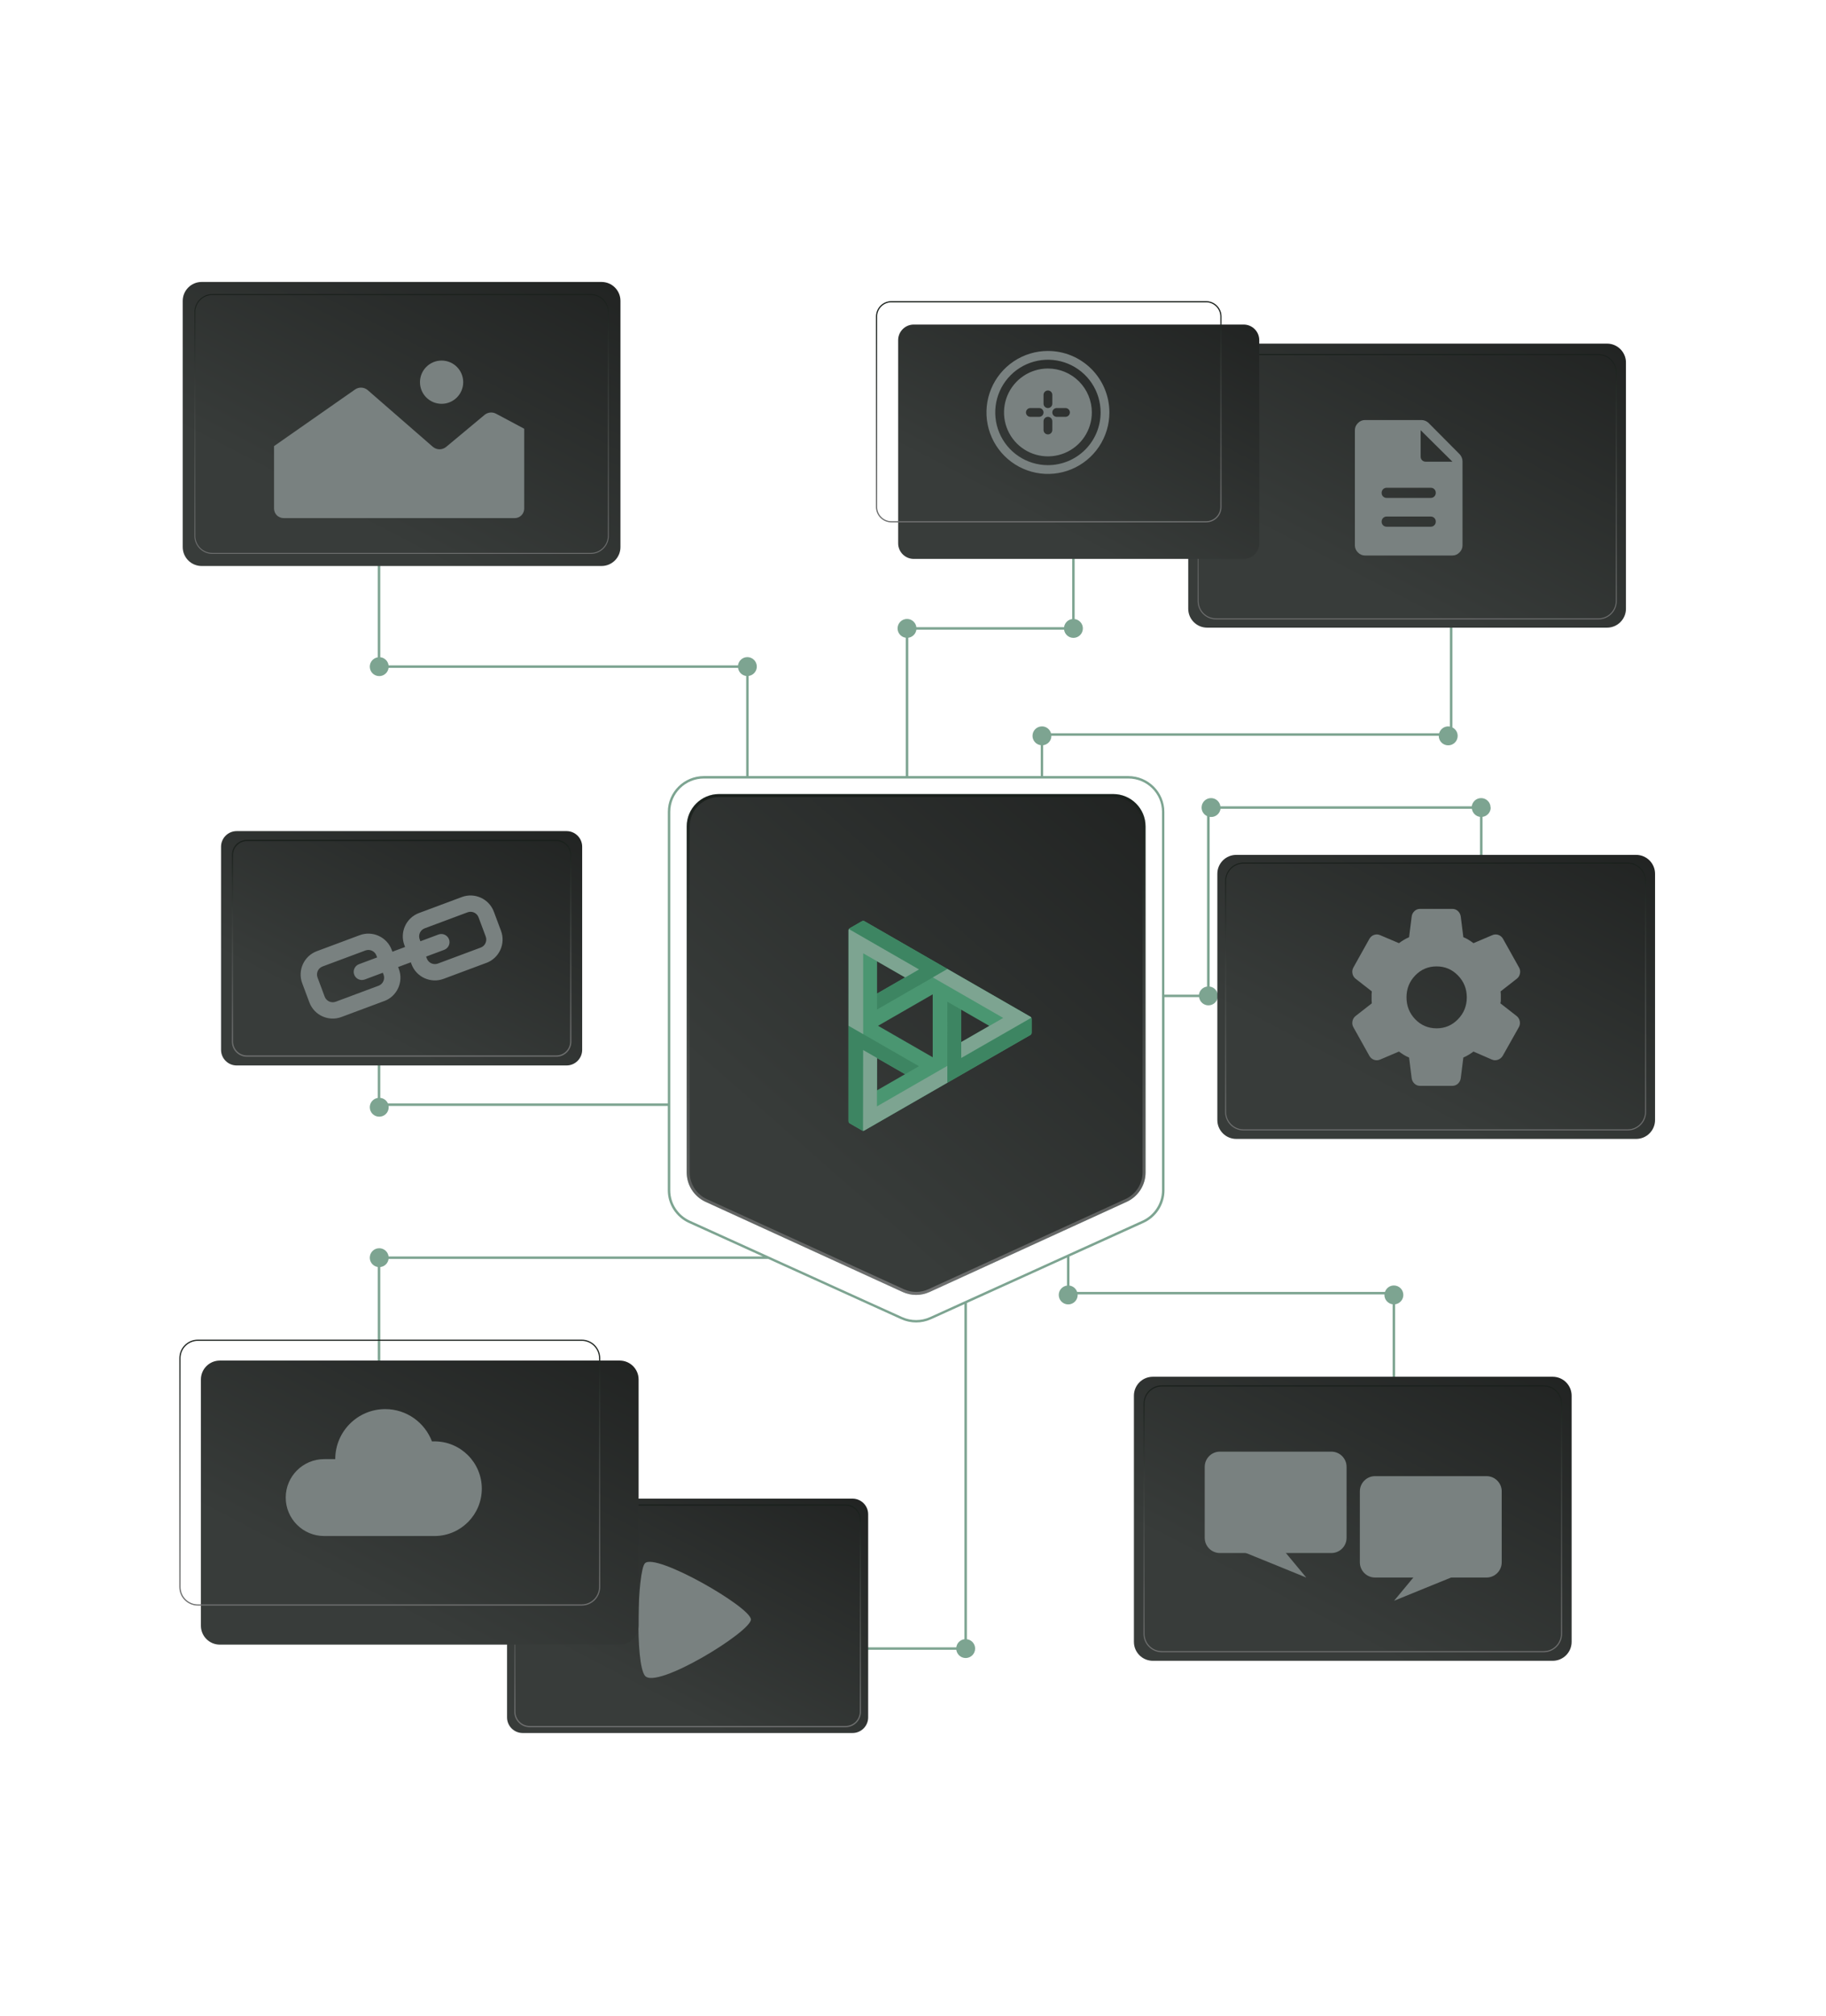 <svg width="609" height="672" viewBox="0 0 609 672" fill="none" xmlns="http://www.w3.org/2000/svg">
    <path d="M497.129 269.225C497.129 267.477 495.721 266.069 493.974 266.069C492.372 266.069 491.061 267.271 490.854 268.812H407.023C406.816 267.271 405.506 266.069 403.904 266.069C402.156 266.069 400.748 267.477 400.748 269.225C400.748 270.487 401.5 271.568 402.568 272.077V328.904C401.161 329.086 400.044 330.202 399.862 331.61H388.332V270.657C388.332 264.079 382.943 258.726 376.316 258.726H347.915V248.446C349.456 248.24 350.658 246.929 350.658 245.327C350.658 245.315 350.658 245.303 350.658 245.291H479.846C479.846 245.291 479.846 245.315 479.846 245.327C479.846 247.075 481.254 248.483 483.002 248.483C484.749 248.483 486.157 247.075 486.157 245.327C486.157 244.089 485.429 243.021 484.397 242.511V156.009C484.397 155.779 484.215 155.597 483.985 155.597C483.754 155.597 483.572 155.779 483.572 156.009V242.22C483.39 242.183 483.196 242.159 483.002 242.159C481.557 242.159 480.356 243.13 479.979 244.453H350.536C350.16 243.13 348.958 242.159 347.514 242.159C345.766 242.159 344.359 243.567 344.359 245.315C344.359 246.917 345.56 248.228 347.102 248.434V258.714H302.922V212.617C304.33 212.435 305.447 211.319 305.629 209.911H354.881C355.088 211.452 356.399 212.654 358.001 212.654C359.748 212.654 361.156 211.246 361.156 209.498C361.156 207.896 359.955 206.585 358.413 206.379V159.869C358.413 159.638 358.231 159.456 358.001 159.456C357.77 159.456 357.588 159.638 357.588 159.869V206.379C356.18 206.561 355.064 207.677 354.881 209.085H305.629C305.422 207.544 304.112 206.342 302.509 206.342C300.762 206.342 299.354 207.75 299.354 209.498C299.354 211.1 300.555 212.411 302.097 212.617V258.714H249.664V225.349C251.206 225.143 252.407 223.832 252.407 222.23C252.407 220.482 250.999 219.074 249.251 219.074C247.649 219.074 246.339 220.276 246.132 221.817H129.603C129.409 220.385 128.268 219.256 126.824 219.111V126.577C126.824 126.346 126.642 126.164 126.411 126.164C126.18 126.164 125.998 126.346 125.998 126.577V219.135C124.493 219.378 123.328 220.664 123.328 222.242C123.328 223.99 124.736 225.398 126.484 225.398C128.086 225.398 129.397 224.196 129.603 222.655H246.157C246.339 224.063 247.455 225.179 248.863 225.361V258.726H234.748C228.121 258.726 222.732 264.079 222.732 270.657V367.876H129.385C128.936 366.857 127.977 366.128 126.824 366.007V315.092C126.824 314.861 126.642 314.679 126.411 314.679C126.18 314.679 125.998 314.861 125.998 315.092V366.019C124.493 366.262 123.328 367.549 123.328 369.126C123.328 370.874 124.736 372.282 126.484 372.282C128.232 372.282 129.639 370.874 129.639 369.126C129.639 368.981 129.615 368.835 129.591 368.689H222.72V396.848C222.72 401.496 225.475 405.756 229.747 407.698L254.398 418.877H129.603C129.397 417.335 128.086 416.134 126.484 416.134C124.736 416.134 123.328 417.542 123.328 419.289C123.328 420.867 124.481 422.154 125.998 422.396V486.918C125.998 487.148 126.18 487.33 126.411 487.33C126.642 487.33 126.824 487.148 126.824 486.918V422.409C128.268 422.251 129.421 421.134 129.603 419.69H256.206L300.543 439.801C302.133 440.517 303.832 440.881 305.544 440.881C307.255 440.881 308.954 440.517 310.544 439.801L321.65 434.764V546.475C320.242 546.657 319.125 547.774 318.943 549.182H283.005C282.774 549.182 282.592 549.364 282.592 549.594C282.592 549.825 282.774 550.007 283.005 550.007H318.943C319.15 551.548 320.46 552.75 322.062 552.75C323.81 552.75 325.218 551.342 325.218 549.594C325.218 547.992 324.017 546.681 322.475 546.475V434.4L355.852 419.253V428.586C354.311 428.793 353.109 430.104 353.109 431.706C353.109 433.453 354.517 434.861 356.265 434.861C358.013 434.861 359.421 433.453 359.421 431.706C359.421 431.645 359.409 431.584 359.396 431.524H461.749C461.749 431.584 461.725 431.645 461.725 431.706C461.725 433.308 462.927 434.619 464.468 434.825V508.437C464.468 508.668 464.65 508.85 464.881 508.85C465.111 508.85 465.293 508.668 465.293 508.437V434.825C466.835 434.619 468.036 433.308 468.036 431.706C468.036 429.958 466.629 428.55 464.881 428.55C463.497 428.55 462.332 429.448 461.907 430.698H359.239C358.862 429.582 357.879 428.744 356.678 428.586V418.889L381.353 407.698C385.625 405.769 388.38 401.508 388.38 396.848V332.423H399.91C400.117 333.965 401.428 335.166 403.03 335.166C404.777 335.166 406.185 333.759 406.185 332.011C406.185 330.409 404.984 329.098 403.442 328.892V272.32C403.612 272.344 403.782 272.369 403.952 272.369C405.554 272.369 406.865 271.167 407.071 269.626H490.903C491.085 271.034 492.202 272.15 493.61 272.332V320.213C493.61 320.444 493.792 320.626 494.022 320.626C494.253 320.626 494.435 320.444 494.435 320.213V272.332C495.976 272.126 497.178 270.815 497.178 269.213L497.129 269.225ZM380.989 406.958L356.107 418.246C356.107 418.246 356.071 418.258 356.059 418.27L321.917 433.757C321.917 433.757 321.88 433.769 321.868 433.781L310.204 439.073C307.243 440.42 303.845 440.42 300.871 439.073L256.461 418.925C256.461 418.925 256.425 418.913 256.412 418.901L230.087 406.958C226.106 405.15 223.545 401.181 223.545 396.848V368.301C223.545 368.301 223.545 368.289 223.545 368.277C223.545 368.265 223.545 368.265 223.545 368.252V270.657C223.545 264.528 228.57 259.54 234.76 259.54H249.264C249.264 259.54 249.276 259.54 249.288 259.54C249.3 259.54 249.3 259.54 249.312 259.54H302.509C302.509 259.54 302.522 259.54 302.534 259.54C302.546 259.54 302.546 259.54 302.558 259.54H347.502C347.502 259.54 347.514 259.54 347.526 259.54C347.538 259.54 347.538 259.54 347.551 259.54H376.328C382.506 259.54 387.543 264.528 387.543 270.657V331.999C387.543 331.999 387.543 332.011 387.543 332.023C387.543 332.035 387.543 332.035 387.543 332.047V396.848C387.543 401.181 384.97 405.15 381.001 406.958H380.989Z" fill="#7DA491"/>
    <g opacity="0.6" filter="url(#filter0_f_1257_7175)">
        <path d="M375.746 400.671L310.023 430.723C307.17 432.022 303.906 432.022 301.053 430.723L235.33 400.671C231.495 398.911 229.031 395.088 229.031 390.864V275.513C229.031 269.553 233.862 264.723 239.821 264.723H371.267C377.226 264.723 382.057 269.553 382.057 275.513V390.864C382.057 395.088 379.593 398.911 375.758 400.671H375.746Z" fill="#7DA491"/>
    </g>
    <path d="M375.647 400.171H375.637L375.538 400.217L309.816 430.268C307.095 431.507 303.981 431.507 301.261 430.268L235.539 400.217C231.88 398.538 229.531 394.892 229.531 390.864V275.513C229.531 269.829 234.138 265.223 239.821 265.223H371.267C376.95 265.223 381.557 269.829 381.557 275.513V390.864C381.557 394.856 379.25 398.473 375.647 400.171Z" fill="url(#paint0_linear_1257_7175)" stroke="url(#paint1_linear_1257_7175)"/>
    <path d="M343.628 338.94L288.292 307.104C287.963 306.934 287.698 306.971 287.271 307.228L287.284 307.217L283.344 309.483C283.086 309.662 283.016 309.932 283 310.057V373.672L283.003 373.655C282.991 374.086 283.097 374.318 283.439 374.532L287.561 376.904C287.858 377.031 288.019 377.012 288.304 376.855L343.661 345.041C343.959 344.853 344.062 344.613 344.063 344.152V339.629C344.053 339.493 343.955 339.112 343.628 338.94ZM320.584 336.624L329.961 342.019L320.583 347.414L320.584 336.624ZM292.503 352.728L301.86 358.108L292.503 363.491V352.728ZM301.861 325.852L292.511 331.239V320.473L301.861 325.852ZM292.838 341.981L311.074 331.49V352.473L292.838 341.981Z" fill="#4A9671"/>
    <path d="M306.481 355.45L301.88 358.12L287.885 350.072L287.843 376.978C287.735 376.98 287.671 376.951 287.561 376.904L283.439 374.532C283.097 374.318 282.991 374.086 283.003 373.655L283 373.673V341.941L306.481 355.45ZM343.943 339.288L320.582 352.699L320.584 336.607L315.958 333.963L315.95 360.959L343.662 345.041C343.959 344.853 344.062 344.613 344.064 344.151V339.629C344.052 339.48 344.006 339.394 343.943 339.288ZM288.292 307.104C287.963 306.934 287.698 306.971 287.271 307.228L287.284 307.217L283.344 309.483C283.238 309.56 283.158 309.642 283.102 309.738L306.482 323.189L292.5 331.245L292.511 336.548L315.992 323.04L288.292 307.104Z" fill="#3D8562"/>
    <path d="M343.97 339.28L320.582 352.699L320.583 347.413L334.586 339.357L311.105 325.849L315.989 323.04L343.627 338.94C343.792 339.042 343.902 339.15 343.97 339.28ZM283.102 309.738C283.049 309.829 283.016 309.932 283 310.057V341.941L287.884 344.763V317.81L301.892 325.852L306.482 323.189L283.102 309.738ZM292.47 368.846L292.503 352.727L287.884 350.072L287.845 377C287.977 376.998 288.114 376.958 288.271 376.881L315.951 360.957V355.338L292.47 368.846Z" fill="#7DA491"/>
    <path d="M535.968 114.555H402.604C399.119 114.555 396.293 117.38 396.293 120.866V202.938C396.293 206.423 399.119 209.249 402.604 209.249H535.968C539.453 209.249 542.279 206.423 542.279 202.938V120.866C542.279 117.38 539.453 114.555 535.968 114.555Z" fill="url(#paint2_linear_1257_7175)"/>
    <path d="M533.107 118.215H405.545C402.26 118.215 399.598 120.878 399.598 124.162V200.372C399.598 203.656 402.26 206.319 405.545 206.319H533.107C536.391 206.319 539.054 203.656 539.054 200.372V124.162C539.054 120.878 536.391 118.215 533.107 118.215Z" stroke="url(#paint3_linear_1257_7175)" stroke-width="0.34" stroke-miterlimit="10"/>
    <path d="M462.476 175.596H477.172C477.648 175.596 478.048 175.433 478.371 175.106C478.693 174.78 478.854 174.375 478.854 173.893C478.854 173.41 478.693 173.009 478.371 172.689C478.048 172.369 477.648 172.209 477.172 172.209H462.476C461.999 172.209 461.6 172.372 461.277 172.699C460.955 173.025 460.793 173.43 460.793 173.912C460.793 174.395 460.955 174.796 461.277 175.116C461.6 175.436 461.999 175.596 462.476 175.596ZM462.476 165.999H477.172C477.648 165.999 478.048 165.836 478.371 165.509C478.693 165.183 478.854 164.778 478.854 164.296C478.854 163.813 478.693 163.412 478.371 163.092C478.048 162.772 477.648 162.612 477.172 162.612H462.476C461.999 162.612 461.6 162.775 461.277 163.102C460.955 163.428 460.793 163.833 460.793 164.316C460.793 164.798 460.955 165.199 461.277 165.519C461.6 165.839 461.999 165.999 462.476 165.999ZM455.24 185.193C454.343 185.193 453.558 184.854 452.885 184.177C452.212 183.499 451.875 182.709 451.875 181.806V143.418C451.875 142.515 452.212 141.725 452.885 141.047C453.558 140.37 454.343 140.031 455.24 140.031H474.087C474.552 140.031 474.996 140.125 475.417 140.314C475.839 140.502 476.199 140.746 476.499 141.047L486.763 151.378C487.062 151.679 487.305 152.042 487.492 152.466C487.679 152.891 487.773 153.337 487.773 153.806V181.806C487.773 182.709 487.436 183.499 486.763 184.177C486.09 184.854 485.305 185.193 484.407 185.193H455.24ZM473.806 152.225C473.806 152.705 473.968 153.107 474.29 153.432C474.613 153.756 475.012 153.918 475.489 153.918H484.407L473.806 143.418V152.225Z" fill="#798180"/>
    <g filter="url(#filter1_d_1257_7175)">
        <path d="M404.777 98.201H294.754C291.878 98.201 289.547 100.532 289.547 103.408V171.121C289.547 173.997 291.878 176.328 294.754 176.328H404.777C407.653 176.328 409.984 173.997 409.984 171.121V103.408C409.984 100.532 407.653 98.201 404.777 98.201Z" fill="url(#paint4_linear_1257_7175)"/>
    </g>
    <path fill-rule="evenodd" clip-rule="evenodd" d="M338.111 120.455C341.482 118.202 345.445 117 349.5 117C354.937 117 360.151 119.16 363.996 123.004C367.84 126.849 370 132.063 370 137.5C370 141.555 368.798 145.518 366.545 148.889C364.293 152.26 361.091 154.888 357.345 156.44C353.599 157.991 349.477 158.397 345.501 157.606C341.524 156.815 337.871 154.863 335.004 151.996C332.137 149.129 330.185 145.476 329.394 141.499C328.603 137.523 329.009 133.401 330.56 129.655C332.112 125.909 334.74 122.707 338.111 120.455ZM339.738 152.11C342.627 154.041 346.025 155.071 349.5 155.071C354.16 155.071 358.63 153.22 361.925 149.925C365.22 146.63 367.071 142.16 367.071 137.5C367.071 134.025 366.041 130.627 364.11 127.738C362.179 124.848 359.435 122.596 356.224 121.266C353.014 119.936 349.481 119.588 346.072 120.266C342.663 120.944 339.533 122.618 337.075 125.075C334.618 127.533 332.944 130.663 332.266 134.072C331.588 137.481 331.936 141.014 333.266 144.224C334.596 147.435 336.848 150.179 339.738 152.11ZM341.365 125.325C343.773 123.716 346.604 122.857 349.5 122.857C353.384 122.857 357.108 124.4 359.854 127.146C362.6 129.892 364.143 133.616 364.143 137.5C364.143 140.396 363.284 143.227 361.675 145.635C360.066 148.043 357.779 149.92 355.104 151.028C352.428 152.137 349.484 152.426 346.643 151.861C343.803 151.296 341.194 149.902 339.146 147.854C337.098 145.806 335.704 143.197 335.139 140.357C334.574 137.516 334.863 134.572 335.972 131.896C337.08 129.221 338.957 126.934 341.365 125.325ZM348.465 130.607C348.19 130.882 348.036 131.255 348.036 131.643V134.571C348.036 134.96 348.19 135.332 348.465 135.607C348.739 135.881 349.112 136.036 349.5 136.036C349.888 136.036 350.261 135.881 350.535 135.607C350.81 135.332 350.964 134.96 350.964 134.571V131.643C350.964 131.255 350.81 130.882 350.535 130.607C350.261 130.333 349.888 130.179 349.5 130.179C349.112 130.179 348.739 130.333 348.465 130.607ZM343.643 138.964H346.571C346.96 138.964 347.332 138.81 347.607 138.535C347.881 138.261 348.036 137.888 348.036 137.5C348.036 137.112 347.881 136.739 347.607 136.465C347.332 136.19 346.96 136.036 346.571 136.036H343.643C343.255 136.036 342.882 136.19 342.607 136.465C342.333 136.739 342.179 137.112 342.179 137.5C342.179 137.888 342.333 138.261 342.607 138.535C342.882 138.81 343.255 138.964 343.643 138.964ZM350.535 144.393C350.81 144.118 350.964 143.745 350.964 143.357V140.429C350.964 140.04 350.81 139.668 350.535 139.393C350.261 139.119 349.888 138.964 349.5 138.964C349.112 138.964 348.739 139.119 348.465 139.393C348.19 139.668 348.036 140.04 348.036 140.429V143.357C348.036 143.745 348.19 144.118 348.465 144.393C348.739 144.667 349.112 144.821 349.5 144.821C349.888 144.821 350.261 144.667 350.535 144.393ZM352.429 138.964H355.357C355.745 138.964 356.118 138.81 356.393 138.535C356.667 138.261 356.821 137.888 356.821 137.5C356.821 137.112 356.667 136.739 356.393 136.465C356.118 136.19 355.745 136.036 355.357 136.036H352.429C352.04 136.036 351.668 136.19 351.393 136.465C351.119 136.739 350.964 137.112 350.964 137.5C350.964 137.888 351.119 138.261 351.393 138.535C351.668 138.81 352.04 138.964 352.429 138.964Z" fill="#798180"/>
    <path d="M402.266 100.594H297.279C294.558 100.594 292.352 102.8 292.352 105.521V169.023C292.352 171.745 294.558 173.951 297.279 173.951H402.266C404.987 173.951 407.194 171.745 407.194 169.023V105.521C407.194 102.8 404.987 100.594 402.266 100.594Z" stroke="url(#paint5_linear_1257_7175)" stroke-width="0.4" stroke-miterlimit="10"/>
    <path d="M188.957 277.076H78.933C76.058 277.076 73.727 279.407 73.727 282.283V349.996C73.727 352.872 76.058 355.203 78.933 355.203H188.957C191.833 355.203 194.164 352.872 194.164 349.996V282.283C194.164 279.407 191.833 277.076 188.957 277.076Z" fill="url(#paint6_linear_1257_7175)"/>
    <path d="M185.524 280.195H82.37C79.702 280.195 77.539 282.358 77.539 285.026V347.253C77.539 349.921 79.702 352.084 82.37 352.084H185.524C188.192 352.084 190.354 349.921 190.354 347.253V285.026C190.354 282.358 188.192 280.195 185.524 280.195Z" stroke="url(#paint7_linear_1257_7175)" stroke-width="0.43" stroke-miterlimit="10"/>
    <path d="M284.34 499.623H174.316C171.441 499.623 169.109 501.954 169.109 504.83V572.543C169.109 575.419 171.441 577.75 174.316 577.75H284.34C287.216 577.75 289.547 575.419 289.547 572.543V504.83C289.547 501.954 287.216 499.623 284.34 499.623Z" fill="url(#paint8_linear_1257_7175)"/>
    <path d="M281.997 501.746H176.671C173.936 501.746 171.719 503.963 171.719 506.698V570.661C171.719 573.396 173.936 575.613 176.671 575.613H281.997C284.732 575.613 286.949 573.396 286.949 570.661V506.698C286.949 503.963 284.732 501.746 281.997 501.746Z" stroke="url(#paint9_linear_1257_7175)" stroke-width="0.41" stroke-miterlimit="10"/>
    <path d="M215.097 558.659C211.771 554.386 212.645 523.716 215.097 521.167C218.616 517.514 250.44 535.804 250.44 539.907C250.44 544.009 218.799 563.429 215.097 558.647V558.659Z" fill="#798180"/>
    <g filter="url(#filter2_d_1257_7175)">
        <path d="M196.675 443.588H63.311C59.826 443.588 57 446.414 57 449.899V531.971C57 535.457 59.826 538.282 63.311 538.282H196.675C200.16 538.282 202.986 535.457 202.986 531.971V449.899C202.986 446.414 200.16 443.588 196.675 443.588Z" fill="url(#paint10_linear_1257_7175)"/>
    </g>
    <path d="M194.006 446.814H65.983C62.685 446.814 60.012 449.488 60.012 452.786V529.092C60.012 532.39 62.685 535.064 65.983 535.064H194.006C197.304 535.064 199.978 532.39 199.978 529.092V452.786C199.978 449.488 197.304 446.814 194.006 446.814Z" stroke="url(#paint11_linear_1257_7175)" stroke-width="0.4" stroke-miterlimit="10"/>
    <path d="M144.898 480.521H144.06C141.669 474.246 135.601 469.768 128.488 469.768C119.276 469.768 111.812 477.232 111.812 486.444H108.11C101.034 486.444 95.293 492.185 95.293 499.261C95.293 506.337 101.034 512.078 108.11 512.078H145.177C153.77 511.92 160.688 504.917 160.688 496.299C160.688 487.585 153.624 480.521 144.91 480.521H144.898Z" fill="#798180"/>
    <path d="M545.675 285H412.311C408.826 285 406 287.826 406 291.311V373.383C406 376.869 408.826 379.694 412.311 379.694H545.675C549.16 379.694 551.986 376.869 551.986 373.383V291.311C551.986 287.826 549.16 285 545.675 285Z" fill="url(#paint12_linear_1257_7175)"/>
    <path d="M473.613 362C472.895 362 472.272 361.754 471.745 361.262C471.219 360.771 470.907 360.156 470.812 359.419L469.95 352.56C469.327 352.314 468.741 352.019 468.19 351.675C467.639 351.331 467.1 350.962 466.574 350.569L460.325 353.224C459.654 353.519 458.984 353.556 458.313 353.334C457.643 353.113 457.116 352.683 456.733 352.044L451.418 342.53C451.035 341.891 450.915 341.202 451.059 340.465C451.202 339.727 451.562 339.137 452.136 338.695L457.523 334.491C457.475 334.147 457.451 333.815 457.451 333.496V331.504C457.451 331.185 457.475 330.853 457.523 330.509L452.136 326.305C451.562 325.862 451.202 325.272 451.059 324.535C450.915 323.797 451.035 323.109 451.418 322.47L456.733 312.956C457.116 312.317 457.643 311.887 458.313 311.666C458.984 311.444 459.654 311.481 460.325 311.776L466.574 314.431C467.1 314.038 467.651 313.669 468.226 313.325C468.8 312.981 469.375 312.686 469.95 312.44L470.812 305.581C470.907 304.844 471.219 304.229 471.745 303.737C472.272 303.246 472.895 303 473.613 303H484.387C485.105 303 485.728 303.246 486.255 303.737C486.781 304.229 487.093 304.844 487.188 305.581L488.05 312.44C488.673 312.686 489.259 312.981 489.81 313.325C490.361 313.669 490.9 314.038 491.426 314.431L497.675 311.776C498.346 311.481 499.016 311.444 499.687 311.666C500.357 311.887 500.884 312.317 501.267 312.956L506.582 322.47C506.965 323.109 507.085 323.797 506.941 324.535C506.798 325.272 506.438 325.862 505.864 326.305L500.477 330.509C500.525 330.853 500.549 331.185 500.549 331.504V333.496C500.549 333.815 500.501 334.147 500.405 334.491L505.792 338.695C506.367 339.137 506.726 339.727 506.869 340.465C507.013 341.202 506.893 341.891 506.51 342.53L501.195 351.97C500.812 352.609 500.273 353.052 499.579 353.297C498.884 353.543 498.202 353.519 497.532 353.224L491.426 350.569C490.9 350.962 490.349 351.331 489.774 351.675C489.2 352.019 488.625 352.314 488.05 352.56L487.188 359.419C487.093 360.156 486.781 360.771 486.255 361.262C485.728 361.754 485.105 362 484.387 362H473.613ZM479.144 342.825C481.921 342.825 484.291 341.817 486.255 339.801C488.218 337.785 489.2 335.352 489.2 332.5C489.2 329.648 488.218 327.215 486.255 325.199C484.291 323.183 481.921 322.175 479.144 322.175C476.318 322.175 473.936 323.183 471.997 325.199C470.057 327.215 469.088 329.648 469.088 332.5C469.088 335.352 470.057 337.785 471.997 339.801C473.936 341.817 476.318 342.825 479.144 342.825Z" fill="#798180"/>
    <path d="M542.829 287.734H414.757C411.446 287.734 408.762 290.419 408.762 293.73V370.692C408.762 374.003 411.446 376.688 414.757 376.688H542.829C546.141 376.688 548.825 374.003 548.825 370.692V293.73C548.825 290.419 546.141 287.734 542.829 287.734Z" stroke="url(#paint13_linear_1257_7175)" stroke-width="0.36" stroke-miterlimit="10"/>
    <path d="M517.851 458.98H384.487C381.001 458.98 378.176 461.806 378.176 465.292V547.364C378.176 550.849 381.001 553.675 384.487 553.675H517.851C521.336 553.675 524.162 550.849 524.162 547.364V465.292C524.162 461.806 521.336 458.98 517.851 458.98Z" fill="url(#paint14_linear_1257_7175)"/>
    <path d="M514.829 462.027H387.51C384.219 462.027 381.551 464.695 381.551 467.987V544.682C381.551 547.973 384.219 550.641 387.51 550.641H514.829C518.121 550.641 520.789 547.973 520.789 544.682V467.987C520.789 464.695 518.121 462.027 514.829 462.027Z" stroke="url(#paint15_linear_1257_7175)" stroke-width="0.38" stroke-miterlimit="10"/>
    <path d="M444.03 483.947H406.866C404.064 483.947 401.793 486.219 401.793 489.021V512.676C401.793 515.478 404.064 517.749 406.866 517.749H444.03C446.832 517.749 449.104 515.478 449.104 512.676V489.021C449.104 486.219 446.832 483.947 444.03 483.947Z" fill="#798180"/>
    <path d="M426.928 515.408L410.082 515.517C410.483 515.651 435.655 525.919 435.655 525.919L426.928 515.408Z" fill="#798180"/>
    <path d="M495.773 492.115H458.608C455.807 492.115 453.535 494.387 453.535 497.189V520.844C453.535 523.646 455.807 525.917 458.608 525.917H495.773C498.574 525.917 500.846 523.646 500.846 520.844V497.189C500.846 494.387 498.574 492.115 495.773 492.115Z" fill="#798180"/>
    <path d="M473.672 523.15L490.518 523.26C490.118 523.393 464.945 533.661 464.945 533.661L473.672 523.15Z" fill="#798180"/>
    <path d="M200.62 94H67.257C63.771 94 60.945 96.826 60.945 100.311V182.383C60.945 185.869 63.771 188.694 67.257 188.694H200.62C204.106 188.694 206.931 185.869 206.931 182.383V100.311C206.931 96.826 204.106 94 200.62 94Z" fill="url(#paint16_linear_1257_7175)"/>
    <path d="M197.029 98.199H70.85C67.613 98.199 64.988 100.824 64.988 104.061V178.632C64.988 181.87 67.613 184.495 70.85 184.495H197.029C200.266 184.495 202.891 181.87 202.891 178.632V104.061C202.891 100.824 200.266 98.199 197.029 98.199Z" stroke="url(#paint17_linear_1257_7175)" stroke-width="0.32" stroke-miterlimit="10"/>
    <path fill-rule="evenodd" clip-rule="evenodd" d="M154.488 127.413C154.488 131.394 151.26 134.622 147.278 134.622C143.296 134.622 140.069 131.394 140.069 127.413C140.069 123.431 143.296 120.203 147.278 120.203C151.26 120.203 154.488 123.431 154.488 127.413ZM171.662 172.732H94.566V172.72C92.819 172.72 91.398 171.3 91.398 169.552V148.724L118.428 129.839C119.715 128.941 121.462 129.038 122.652 130.07L144.341 148.943C145.615 150.047 147.497 150.072 148.795 148.991L161.612 138.311C162.692 137.425 164.197 137.267 165.435 137.922L174.829 142.935V169.564C174.829 171.312 173.409 172.732 171.662 172.732Z" fill="#798180"/>
    <path fill-rule="evenodd" clip-rule="evenodd" d="M162.217 321.001L147.932 326.329C143.647 327.931 138.853 325.746 137.251 321.462L137.009 320.813L132.78 322.391L133.027 323.053C134.63 327.337 132.445 332.131 128.16 333.733L128.148 333.721L113.863 339.049C109.578 340.651 104.784 338.467 103.182 334.182L100.791 327.786C99.189 323.502 101.374 318.707 105.67 317.105L119.956 311.777C124.24 310.175 129.034 312.36 130.636 316.656L130.871 317.283L135.099 315.705L134.86 315.066C133.258 310.781 135.443 305.987 139.739 304.385L154.025 299.057C158.309 297.455 163.103 299.639 164.706 303.936L167.097 310.332C168.699 314.617 166.514 319.411 162.217 321.013V321.001ZM140.208 313.798L139.97 313.16C139.424 311.679 140.164 310.029 141.645 309.483L155.93 304.154C157.411 303.608 159.062 304.349 159.608 305.829L161.999 312.226C162.545 313.706 161.805 315.357 160.324 315.903L146.039 321.231C144.558 321.778 142.907 321.025 142.361 319.556L142.118 318.906L148.15 316.655C149.558 316.121 150.287 314.555 149.752 313.147C149.218 311.74 147.653 311.023 146.245 311.545L140.208 313.798ZM125.776 319.184L125.539 318.55C124.993 317.069 123.342 316.329 121.861 316.875L107.576 322.203C106.095 322.749 105.355 324.4 105.901 325.88L108.292 332.277C108.838 333.745 110.489 334.498 111.969 333.952L126.255 328.623C127.724 328.077 128.476 326.427 127.93 324.946L127.685 324.292L121.643 326.547C120.235 327.069 118.669 326.353 118.135 324.945C117.601 323.537 118.329 321.971 119.737 321.437L125.776 319.184Z" fill="#798180"/>
    <defs>
        <filter id="filter0_f_1257_7175" x="79.031" y="114.723" width="453.027" height="466.975" filterUnits="userSpaceOnUse" color-interpolation-filters="sRGB">
            <feFlood flood-opacity="0" result="BackgroundImageFix"/>
            <feBlend mode="normal" in="SourceGraphic" in2="BackgroundImageFix" result="shape"/>
            <feGaussianBlur stdDeviation="75" result="effect1_foregroundBlur_1257_7175"/>
        </filter>
        <filter id="filter1_d_1257_7175" x="245.547" y="54.201" width="228.438" height="186.127" filterUnits="userSpaceOnUse" color-interpolation-filters="sRGB">
            <feFlood flood-opacity="0" result="BackgroundImageFix"/>
            <feColorMatrix in="SourceAlpha" type="matrix" values="0 0 0 0 0 0 0 0 0 0 0 0 0 0 0 0 0 0 127 0" result="hardAlpha"/>
            <feOffset dx="10" dy="10"/>
            <feGaussianBlur stdDeviation="27"/>
            <feComposite in2="hardAlpha" operator="out"/>
            <feColorMatrix type="matrix" values="0 0 0 0 0 0 0 0 0 0 0 0 0 0 0 0 0 0 1 0"/>
            <feBlend mode="normal" in2="BackgroundImageFix" result="effect1_dropShadow_1257_7175"/>
            <feBlend mode="normal" in="SourceGraphic" in2="effect1_dropShadow_1257_7175" result="shape"/>
        </filter>
        <filter id="filter2_d_1257_7175" x="13" y="399.588" width="253.984" height="202.694" filterUnits="userSpaceOnUse" color-interpolation-filters="sRGB">
            <feFlood flood-opacity="0" result="BackgroundImageFix"/>
            <feColorMatrix in="SourceAlpha" type="matrix" values="0 0 0 0 0 0 0 0 0 0 0 0 0 0 0 0 0 0 127 0" result="hardAlpha"/>
            <feOffset dx="10" dy="10"/>
            <feGaussianBlur stdDeviation="27"/>
            <feComposite in2="hardAlpha" operator="out"/>
            <feColorMatrix type="matrix" values="0 0 0 0 0 0 0 0 0 0 0 0 0 0 0 0 0 0 1 0"/>
            <feBlend mode="normal" in2="BackgroundImageFix" result="effect1_dropShadow_1257_7175"/>
            <feBlend mode="normal" in="SourceGraphic" in2="effect1_dropShadow_1257_7175" result="shape"/>
        </filter>
        <linearGradient id="paint0_linear_1257_7175" x1="289.997" y1="406.014" x2="411.44" y2="267.578" gradientUnits="userSpaceOnUse">
            <stop stop-color="#383C3A"/>
            <stop offset="1" stop-color="#1F2120"/>
        </linearGradient>
        <linearGradient id="paint1_linear_1257_7175" x1="305.544" y1="264.723" x2="305.544" y2="431.697" gradientUnits="userSpaceOnUse">
            <stop stop-color="#1A201C"/>
            <stop offset="1" stop-color="#6F7070"/>
        </linearGradient>
        <linearGradient id="paint2_linear_1257_7175" x1="454.454" y1="194.684" x2="511.414" y2="85.46" gradientUnits="userSpaceOnUse">
            <stop stop-color="#383C3A"/>
            <stop offset="1" stop-color="#1F2120"/>
        </linearGradient>
        <linearGradient id="paint3_linear_1257_7175" x1="469.326" y1="118.215" x2="469.326" y2="206.319" gradientUnits="userSpaceOnUse">
            <stop stop-color="#1A201C"/>
            <stop offset="1" stop-color="#6F7070"/>
        </linearGradient>
        <linearGradient id="paint4_linear_1257_7175" x1="337.53" y1="164.311" x2="384.526" y2="74.199" gradientUnits="userSpaceOnUse">
            <stop stop-color="#383C3A"/>
            <stop offset="1" stop-color="#1F2120"/>
        </linearGradient>
        <linearGradient id="paint5_linear_1257_7175" x1="349.773" y1="100.594" x2="349.773" y2="173.951" gradientUnits="userSpaceOnUse">
            <stop stop-color="#1A201C"/>
            <stop offset="1" stop-color="#6F7070"/>
        </linearGradient>
        <linearGradient id="paint6_linear_1257_7175" x1="121.709" y1="343.186" x2="168.705" y2="253.074" gradientUnits="userSpaceOnUse">
            <stop stop-color="#383C3A"/>
            <stop offset="1" stop-color="#1F2120"/>
        </linearGradient>
        <linearGradient id="paint7_linear_1257_7175" x1="133.947" y1="280.195" x2="133.947" y2="352.084" gradientUnits="userSpaceOnUse">
            <stop stop-color="#1A201C"/>
            <stop offset="1" stop-color="#6F7070"/>
        </linearGradient>
        <linearGradient id="paint8_linear_1257_7175" x1="217.092" y1="565.733" x2="264.088" y2="475.621" gradientUnits="userSpaceOnUse">
            <stop stop-color="#383C3A"/>
            <stop offset="1" stop-color="#1F2120"/>
        </linearGradient>
        <linearGradient id="paint9_linear_1257_7175" x1="229.334" y1="501.746" x2="229.334" y2="575.613" gradientUnits="userSpaceOnUse">
            <stop stop-color="#1A201C"/>
            <stop offset="1" stop-color="#6F7070"/>
        </linearGradient>
        <linearGradient id="paint10_linear_1257_7175" x1="115.161" y1="523.717" x2="172.121" y2="414.493" gradientUnits="userSpaceOnUse">
            <stop stop-color="#383C3A"/>
            <stop offset="1" stop-color="#1F2120"/>
        </linearGradient>
        <linearGradient id="paint11_linear_1257_7175" x1="129.995" y1="446.814" x2="129.995" y2="535.064" gradientUnits="userSpaceOnUse">
            <stop stop-color="#1A201C"/>
            <stop offset="1" stop-color="#6F7070"/>
        </linearGradient>
        <linearGradient id="paint12_linear_1257_7175" x1="464.161" y1="365.129" x2="521.121" y2="255.905" gradientUnits="userSpaceOnUse">
            <stop stop-color="#383C3A"/>
            <stop offset="1" stop-color="#1F2120"/>
        </linearGradient>
        <linearGradient id="paint13_linear_1257_7175" x1="478.793" y1="287.734" x2="478.793" y2="376.688" gradientUnits="userSpaceOnUse">
            <stop stop-color="#1A201C"/>
            <stop offset="1" stop-color="#6F7070"/>
        </linearGradient>
        <linearGradient id="paint14_linear_1257_7175" x1="436.337" y1="539.11" x2="493.297" y2="429.885" gradientUnits="userSpaceOnUse">
            <stop stop-color="#383C3A"/>
            <stop offset="1" stop-color="#1F2120"/>
        </linearGradient>
        <linearGradient id="paint15_linear_1257_7175" x1="451.17" y1="462.027" x2="451.17" y2="550.641" gradientUnits="userSpaceOnUse">
            <stop stop-color="#1A201C"/>
            <stop offset="1" stop-color="#6F7070"/>
        </linearGradient>
        <linearGradient id="paint16_linear_1257_7175" x1="119.107" y1="174.129" x2="176.066" y2="64.905" gradientUnits="userSpaceOnUse">
            <stop stop-color="#383C3A"/>
            <stop offset="1" stop-color="#1F2120"/>
        </linearGradient>
        <linearGradient id="paint17_linear_1257_7175" x1="133.94" y1="98.199" x2="133.94" y2="184.495" gradientUnits="userSpaceOnUse">
            <stop stop-color="#1A201C"/>
            <stop offset="1" stop-color="#6F7070"/>
        </linearGradient>
    </defs>
</svg>
